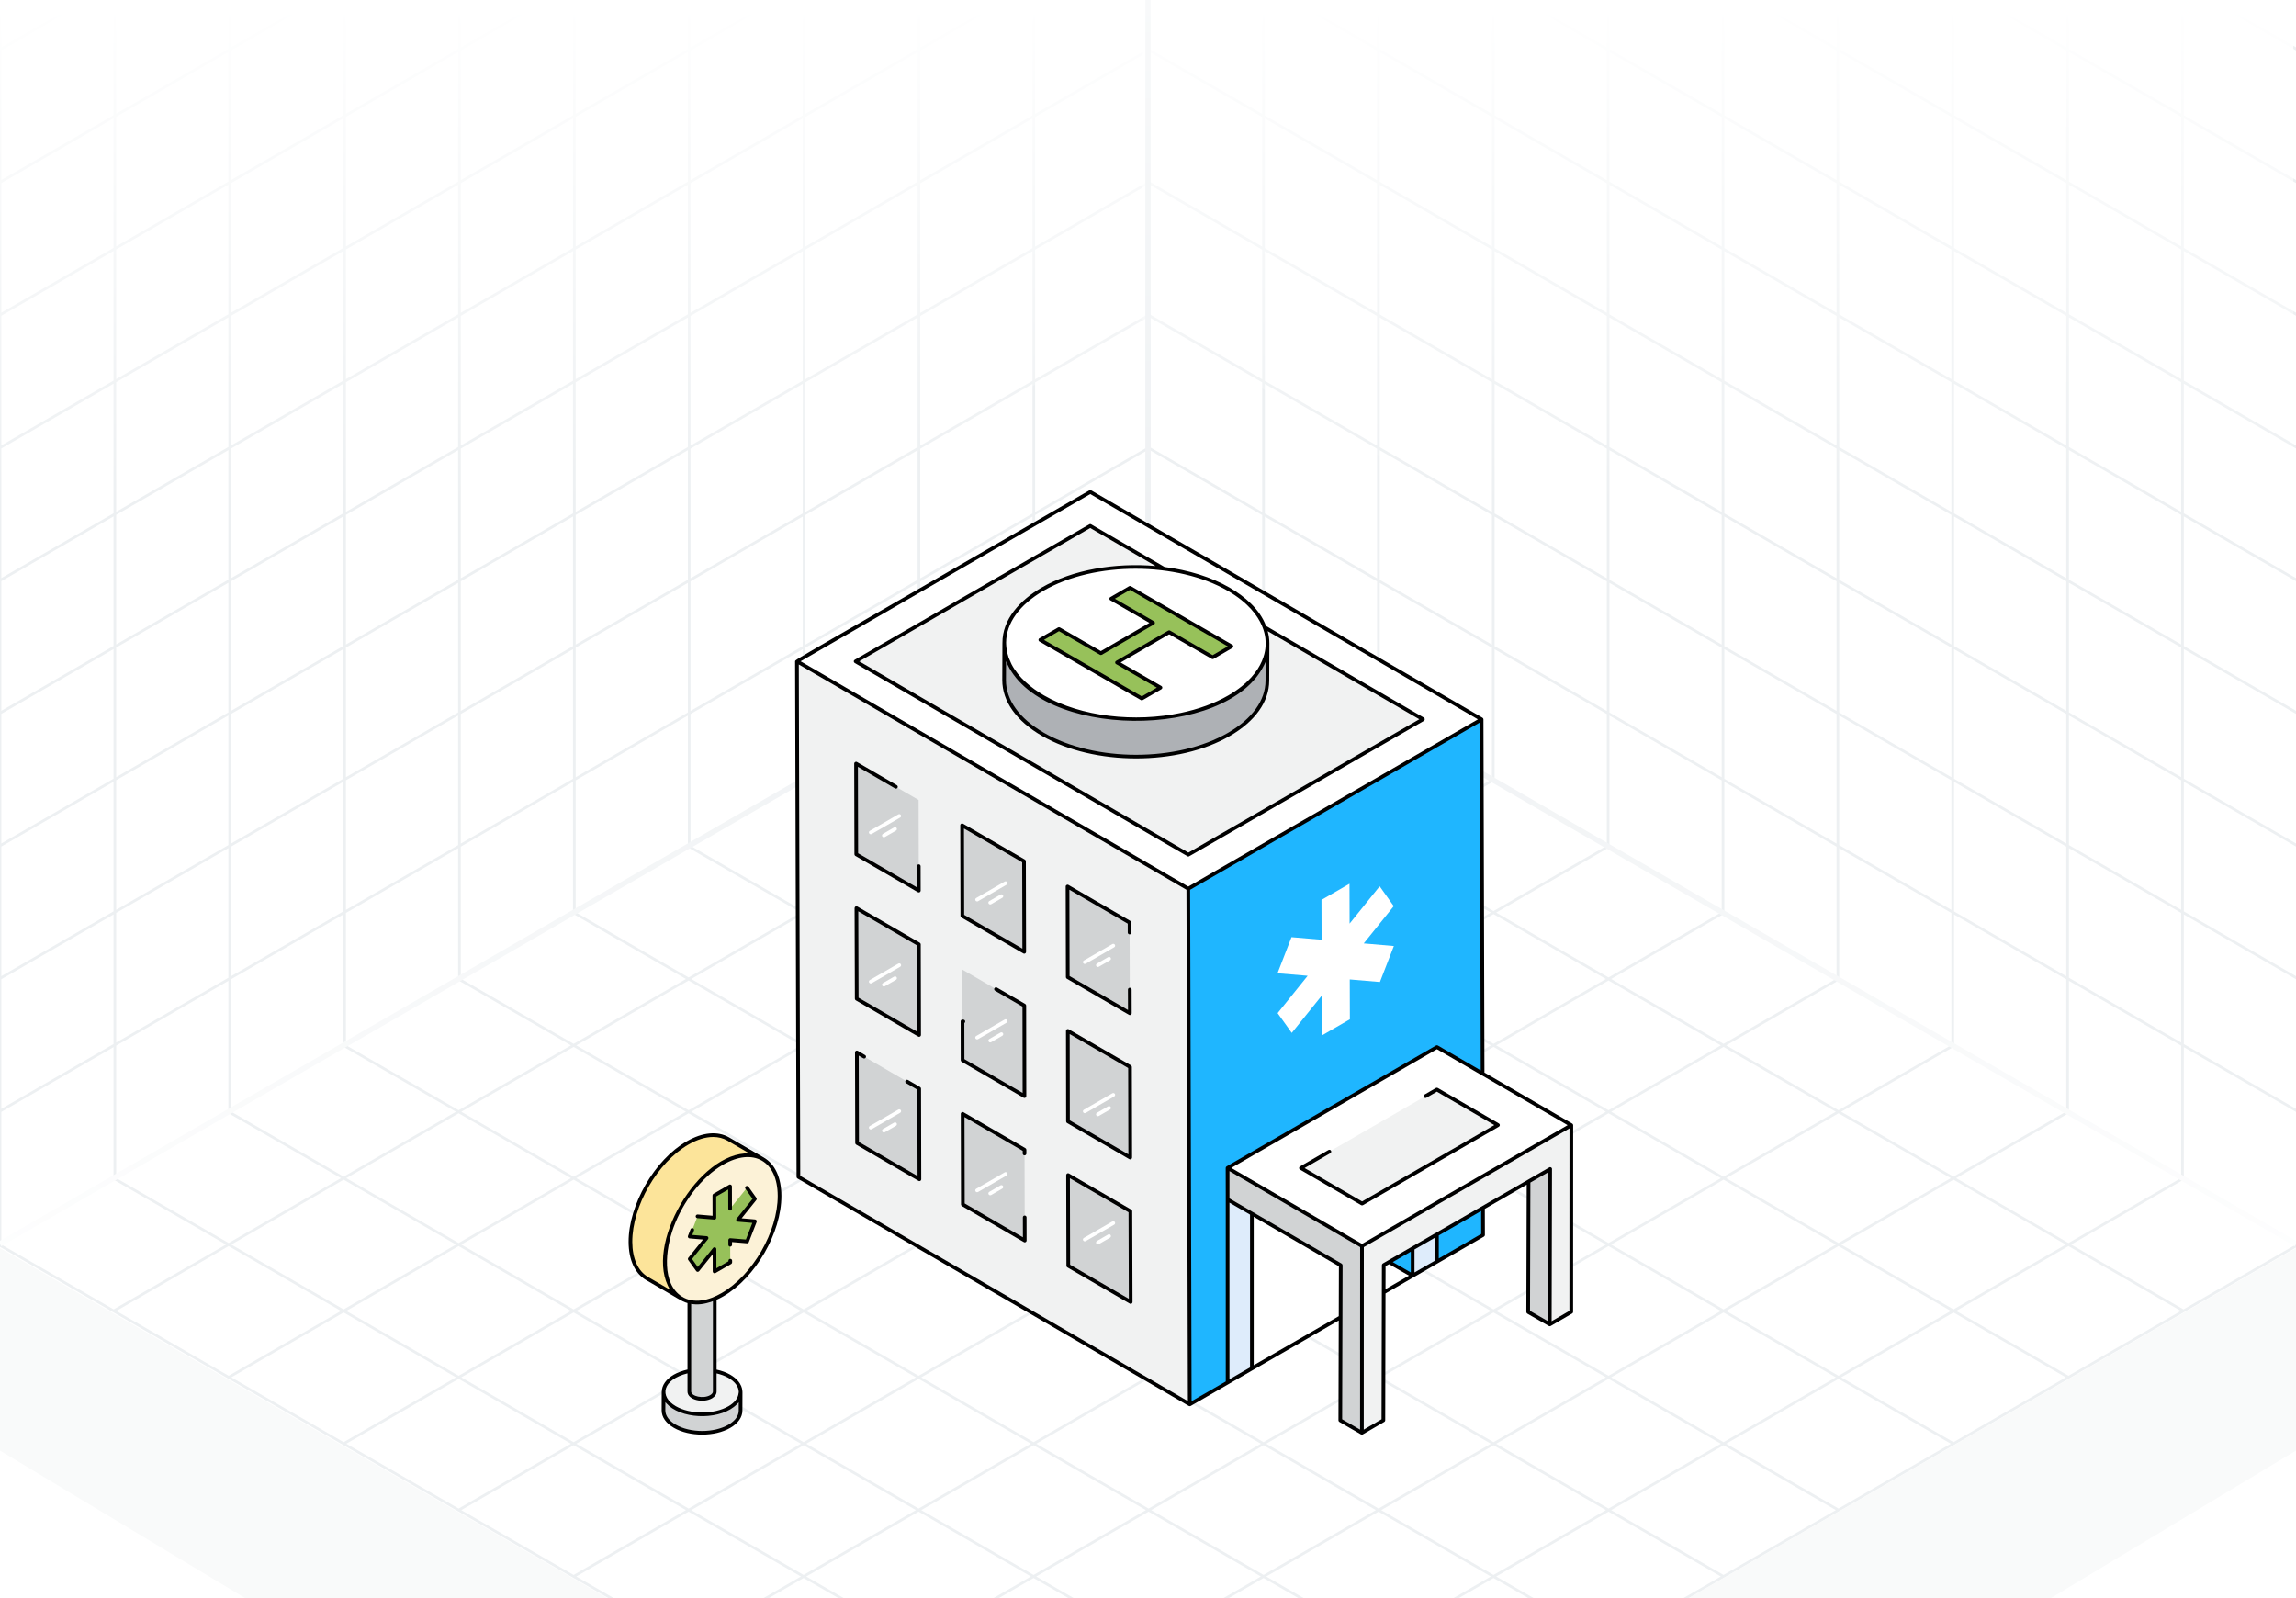 <svg width="431" height="300" viewBox="0 0 431 300" fill="none" xmlns="http://www.w3.org/2000/svg">
<rect x="0" y="0" width="431" height="300" fill="#808080" stroke="none"/>
<g clip-path="url(#clip0_1914_200502)">
<rect width="431" height="300" fill="white"/>
<path d="M237.193 121.463L21.336 246.088M258.779 133.925L42.922 258.55M280.365 146.388L64.507 271.013M301.95 158.85L86.093 283.475M323.536 171.313L107.679 295.938M345.122 183.775L129.265 308.4M366.707 196.238L150.85 320.863M388.293 208.7L172.436 333.325M409.879 221.163L194.022 345.788M194.022 121.463L409.879 246.088M172.436 133.925L388.293 258.55M150.85 146.388L366.707 271.013M129.265 158.85L345.122 283.475M107.679 171.313L323.536 295.938M86.093 183.775L301.95 308.4M64.507 196.238L280.365 320.863M42.922 208.7L258.779 333.325M21.336 221.163L237.193 345.788M215.607 109L-0.25 233.625L215.607 358.25L431.464 233.625L215.607 109Z" stroke="#EDF0F2" stroke-width="0.5"/>
<path d="M237.188 -127.631V121.452M258.75 -115.182V133.902M280.313 -102.732V146.351M301.876 -90.283V158.8M323.438 -77.834V171.249M345.001 -65.385V183.698M366.564 -52.936V196.148M388.126 -40.486V208.597M409.689 -28.037V221.046M215.625 -115.172L431.251 9.32M215.625 -90.263L431.251 34.229M215.625 -65.355L431.251 59.137M215.625 -40.447L431.251 84.045M215.625 -15.538L431.251 108.954M215.625 9.37L431.251 133.862M215.625 34.278L431.251 158.77M215.625 59.187L431.251 183.679M215.625 84.095L431.251 208.587M215.625 -140.08V109.003L431.251 233.495V-15.588L215.625 -140.08Z" stroke="#EDF0F2" stroke-width="0.5"/>
<path d="M194.062 -127.631V121.452M172.5 -115.182V133.902M150.937 -102.732V146.351M129.374 -90.283V158.8M107.812 -77.834V171.249M86.249 -65.385V183.698M64.686 -52.936V196.148M43.124 -40.486V208.597M21.561 -28.037V221.046M215.625 -115.172L-0.001 9.32M215.625 -90.263L-0.001 34.229M215.625 -65.355L-0.001 59.137M215.625 -40.447L-0.001 84.045M215.625 -15.538L-0.001 108.954M215.625 9.37L-0.001 133.862M215.625 34.278L-0.001 158.77M215.625 59.187L-0.001 183.679M215.625 84.095L-0.001 208.587M215.625 -140.08V109.003L-0.001 233.495V-15.588L215.625 -140.08Z" stroke="#EDF0F2" stroke-width="0.5"/>
<path d="M215.5 0L-0.5 0V184.5L215.5 60L215.5 0Z" fill="url(#paint0_linear_1914_200502)"/>
<path d="M214.5 0L430.5 0V184.5L214.5 60L214.5 0Z" fill="url(#paint1_linear_1914_200502)"/>
<path d="M215.5 402L431.5 272V234L215.5 358.5L215.5 402Z" fill="#F9FAFA"/>
<path d="M215.5 402L-0.5 272V234L215.5 358.5L215.5 402Z" fill="#F9FAFA"/>
<path d="M0 233.5L215.5 109M215.5 109L431 233.5M215.5 109V0" stroke="url(#paint2_radial_1914_200502)"/>
<path d="M149.602 124.137L149.876 220.931L223.338 263.622L223.064 166.828L149.602 124.137Z" fill="#F1F2F2"/>
<path d="M212.164 217.302L200.477 210.513L200.449 193.514L212.122 200.289L212.164 217.302Z" fill="#D1D3D4"/>
<path d="M212.246 244.417L200.532 237.615L200.49 220.588L212.191 227.377L212.246 244.417Z" fill="#D1D3D4"/>
<path d="M172.533 194.288L160.819 187.486L160.764 170.473L172.492 177.275L172.533 194.288Z" fill="#D1D3D4"/>
<path d="M172.548 204.359L160.848 197.557L160.889 214.57L172.59 221.372L172.548 204.359Z" fill="#D1D3D4"/>
<path d="M192.308 205.768L180.69 199.021L180.662 182.021L192.28 188.769L192.308 205.768Z" fill="#D1D3D4"/>
<path d="M192.363 232.868L180.744 226.107L180.703 209.094L192.321 215.841L192.363 232.868Z" fill="#D1D3D4"/>
<path d="M278.38 226.727L278.394 231.833L259.739 242.609L255.668 244.955L223.338 263.624L223.062 166.828L278.118 135.037L278.311 201.545" fill="#1FB6FF"/>
<path d="M149.602 124.136L223.064 166.827L278.126 135.037L204.664 92.346L149.602 124.136Z" fill="white"/>
<path d="M160.611 124.152L204.653 98.725L267.113 135.023L223.071 160.45L160.611 124.152Z" fill="#F1F2F2"/>
<path d="M269.739 196.559L230.445 219.245V259.518L269.739 236.832V196.559Z" fill="#DEECFB"/>
<path d="M265.185 239.468L235.006 256.883V227.811L255.683 239.837L260.76 236.915L265.185 239.468Z" fill="white"/>
<path d="M259.767 234.359L255.741 236.698L251.689 234.359L255.715 232.02L259.767 234.359Z" fill="white"/>
<path d="M291.01 216.351L290.919 248.616L286.867 246.276L286.959 214.012L291.01 216.351Z" fill="#D1D3D4"/>
<path d="M255.654 268.965L251.598 266.625L251.684 237.51L230.454 225.172L230.439 219.244L255.669 233.908L255.654 268.965Z" fill="#D1D3D4"/>
<path d="M294.952 246.276L290.924 248.616L290.995 219.444L259.753 237.483L259.682 266.627L255.654 268.967L255.668 233.909L294.966 211.219L294.952 246.276Z" fill="#F1F2F2"/>
<path d="M230.445 219.245L255.673 233.905L294.966 211.219L269.739 196.559L230.445 219.245Z" fill="white"/>
<path d="M267.583 205.77L269.728 204.531L281.203 211.2L255.686 225.932L244.211 219.263L249.553 216.179" fill="#F1F2F2"/>
<path d="M265.18 239.464V234.357L260.76 236.914L265.18 239.464Z" fill="#1FB6FF"/>
<path d="M237.933 120.791L237.906 127.791C237.895 131.431 235.503 135.066 230.723 137.844C221.103 143.435 205.457 143.435 195.786 137.851C190.913 135.038 188.48 131.345 188.49 127.659L188.518 120.658C188.508 124.345 190.941 128.037 195.813 130.85C205.485 136.434 221.131 136.434 230.751 130.844C235.531 128.066 237.923 124.431 237.933 120.791Z" fill="#AEB1B5"/>
<path d="M230.647 110.607C240.319 116.191 240.37 125.253 230.75 130.844C221.131 136.434 205.485 136.434 195.813 130.85C186.131 125.26 186.079 116.197 195.699 110.607C205.319 105.017 220.965 105.017 230.647 110.607Z" fill="white"/>
<path d="M231.171 121.333L227.641 123.385L219.473 118.669L209.674 124.363L217.842 129.079L214.333 131.118L195.281 120.119L198.791 118.08L206.652 122.618L216.451 116.924L208.589 112.385L212.119 110.334L231.171 121.333Z" fill="#97C15A"/>
<path d="M253.324 165.895L253.345 173.382L258.985 166.372L261.632 170.101L255.999 177.099L261.653 177.588L259.036 184.34L253.375 183.862L253.396 191.342L248.139 194.377L248.118 186.898L242.485 193.896L239.832 190.186L245.471 183.177L239.811 182.699L242.434 175.928L248.088 176.409L248.067 168.93L253.324 165.895Z" fill="white"/>
<path d="M212.095 190.202L200.436 183.427L200.395 166.414L212.04 173.189L212.095 190.202Z" fill="#D1D3D4"/>
<path d="M172.479 167.189L160.737 160.373L160.695 143.346L172.438 150.176L172.479 167.189Z" fill="#D1D3D4"/>
<path d="M192.267 178.68L180.649 171.933L180.607 154.92L192.225 161.667L192.267 178.68Z" fill="#D1D3D4"/>
<path d="M163.452 156.61C163.333 156.61 163.217 156.548 163.154 156.437C163.058 156.272 163.115 156.061 163.28 155.966L168.635 152.875C168.8 152.779 169.011 152.835 169.106 153.001C169.202 153.166 169.145 153.377 168.98 153.472L163.625 156.563C163.57 156.595 163.511 156.61 163.452 156.61Z" fill="white"/>
<path d="M165.915 157.18C165.797 157.18 165.68 157.118 165.617 157.007C165.521 156.842 165.578 156.631 165.743 156.536L167.844 155.323C168.008 155.226 168.22 155.282 168.315 155.449C168.411 155.614 168.354 155.825 168.189 155.92L166.088 157.133C166.033 157.165 165.974 157.18 165.915 157.18Z" fill="white"/>
<path d="M183.419 169.221C183.301 169.221 183.184 169.159 183.121 169.049C183.025 168.884 183.082 168.673 183.247 168.578L188.602 165.486C188.767 165.39 188.978 165.446 189.073 165.612C189.168 165.777 189.112 165.988 188.947 166.083L183.592 169.175C183.537 169.207 183.478 169.221 183.419 169.221Z" fill="white"/>
<path d="M185.88 169.791C185.762 169.791 185.645 169.729 185.582 169.619C185.486 169.453 185.543 169.243 185.708 169.148L187.809 167.934C187.973 167.836 188.185 167.895 188.28 168.06C188.376 168.225 188.319 168.436 188.154 168.531L186.053 169.745C185.998 169.776 185.939 169.791 185.88 169.791Z" fill="white"/>
<path d="M203.628 180.958C203.51 180.958 203.393 180.896 203.33 180.786C203.234 180.621 203.291 180.41 203.456 180.315L208.811 177.223C208.975 177.126 209.186 177.183 209.282 177.349C209.377 177.514 209.321 177.725 209.156 177.82L203.801 180.912C203.746 180.943 203.687 180.958 203.628 180.958Z" fill="white"/>
<path d="M206.091 181.529C205.973 181.529 205.856 181.467 205.793 181.356C205.697 181.191 205.754 180.98 205.919 180.885L208.02 179.672C208.184 179.575 208.397 179.633 208.491 179.798C208.587 179.963 208.53 180.174 208.365 180.269L206.264 181.482C206.209 181.514 206.15 181.529 206.091 181.529Z" fill="white"/>
<path d="M163.452 184.62C163.333 184.62 163.217 184.558 163.154 184.447C163.058 184.282 163.115 184.071 163.28 183.976L168.635 180.885C168.8 180.788 169.011 180.846 169.106 181.011C169.202 181.176 169.145 181.387 168.98 181.482L163.625 184.573C163.57 184.605 163.511 184.62 163.452 184.62Z" fill="white"/>
<path d="M165.915 185.19C165.797 185.19 165.68 185.128 165.617 185.017C165.521 184.852 165.578 184.641 165.743 184.546L167.844 183.333C168.008 183.235 168.22 183.293 168.315 183.459C168.411 183.624 168.354 183.835 168.189 183.93L166.088 185.143C166.033 185.175 165.974 185.19 165.915 185.19Z" fill="white"/>
<path d="M183.419 195.12C183.301 195.12 183.184 195.058 183.121 194.948C183.025 194.783 183.082 194.572 183.247 194.477L188.602 191.385C188.767 191.289 188.978 191.345 189.073 191.511C189.168 191.676 189.112 191.887 188.947 191.982L183.592 195.074C183.537 195.105 183.478 195.12 183.419 195.12Z" fill="white"/>
<path d="M185.88 195.688C185.761 195.688 185.645 195.626 185.582 195.516C185.486 195.351 185.543 195.14 185.708 195.045L187.809 193.832C187.973 193.735 188.185 193.793 188.28 193.958C188.376 194.123 188.319 194.334 188.154 194.429L186.053 195.643C185.998 195.674 185.939 195.688 185.88 195.688Z" fill="white"/>
<path d="M203.628 208.968C203.51 208.968 203.393 208.906 203.33 208.796C203.234 208.631 203.291 208.42 203.456 208.324L208.811 205.231C208.975 205.137 209.186 205.192 209.282 205.358C209.377 205.523 209.321 205.734 209.156 205.83L203.801 208.922C203.746 208.953 203.687 208.968 203.628 208.968Z" fill="white"/>
<path d="M206.091 209.538C205.972 209.538 205.856 209.476 205.793 209.366C205.697 209.201 205.754 208.99 205.919 208.894L208.02 207.681C208.184 207.586 208.395 207.642 208.491 207.808C208.587 207.972 208.53 208.184 208.365 208.28L206.264 209.492C206.209 209.523 206.15 209.538 206.091 209.538Z" fill="white"/>
<path d="M163.452 212.023C163.333 212.023 163.217 211.961 163.154 211.851C163.058 211.687 163.115 211.475 163.28 211.379L168.635 208.288C168.8 208.194 169.011 208.249 169.106 208.415C169.202 208.579 169.145 208.791 168.98 208.886L163.625 211.978C163.57 212.009 163.511 212.023 163.452 212.023Z" fill="white"/>
<path d="M165.915 212.593C165.796 212.593 165.68 212.531 165.617 212.42C165.521 212.256 165.578 212.044 165.743 211.949L167.844 210.736C168.008 210.64 168.22 210.697 168.315 210.863C168.411 211.027 168.354 211.239 168.189 211.334L166.088 212.547C166.033 212.578 165.974 212.593 165.915 212.593Z" fill="white"/>
<path d="M183.419 223.809C183.3 223.809 183.184 223.747 183.121 223.636C183.025 223.472 183.082 223.26 183.247 223.164L188.602 220.073C188.765 219.979 188.978 220.034 189.073 220.2C189.168 220.364 189.112 220.576 188.947 220.672L183.592 223.763C183.537 223.794 183.478 223.809 183.419 223.809Z" fill="white"/>
<path d="M185.88 224.38C185.762 224.38 185.646 224.318 185.582 224.208C185.486 224.044 185.543 223.832 185.708 223.736L187.809 222.522C187.973 222.428 188.184 222.484 188.28 222.649C188.376 222.813 188.319 223.025 188.154 223.121L186.053 224.335C185.998 224.366 185.939 224.38 185.88 224.38Z" fill="white"/>
<path d="M203.628 233.026C203.509 233.026 203.393 232.964 203.33 232.853C203.234 232.689 203.291 232.477 203.456 232.382L208.811 229.291C208.975 229.195 209.187 229.252 209.282 229.417C209.377 229.582 209.321 229.793 209.156 229.889L203.801 232.98C203.746 233.011 203.687 233.026 203.628 233.026Z" fill="white"/>
<path d="M206.091 233.596C205.973 233.596 205.857 233.534 205.793 233.423C205.697 233.259 205.754 233.047 205.919 232.951L208.02 231.737C208.184 231.643 208.395 231.698 208.491 231.864C208.587 232.028 208.53 232.24 208.365 232.336L206.264 233.55C206.209 233.581 206.15 233.596 206.091 233.596Z" fill="white"/>
<path d="M139.029 261.332L139.019 264.8C139.016 265.864 138.317 266.927 136.922 267.738C134.102 269.376 129.519 269.376 126.681 267.738C125.259 266.916 124.548 265.837 124.551 264.758L124.561 261.291C124.557 262.37 125.269 263.449 126.691 264.27C129.529 265.909 134.112 265.909 136.932 264.27C138.327 263.46 139.026 262.397 139.029 261.332Z" fill="#D1D3D4"/>
<path d="M134.175 257.361C135.169 257.555 136.093 257.886 136.894 258.341C139.722 259.983 139.75 262.632 136.935 264.274C134.12 265.903 129.525 265.903 126.697 264.274C123.868 262.632 123.854 259.983 126.669 258.341C127.469 257.886 128.408 257.555 129.401 257.348" fill="#F1F2F2"/>
<path d="M134.175 243.756V261.225C134.175 261.57 133.94 261.928 133.485 262.19C132.56 262.729 131.042 262.729 130.104 262.19C129.635 261.928 129.4 261.57 129.4 261.211V244.349" fill="#D1D3D4"/>
<path d="M143.196 217.584C141.246 216.447 138.543 216.616 135.548 218.336C129.619 221.761 124.827 230.07 124.843 236.89C124.858 240.284 126.041 242.665 127.976 243.786L121.479 240.008C119.559 238.886 118.361 236.506 118.346 233.127C118.33 226.307 123.122 217.983 129.066 214.558C132.046 212.838 134.749 212.684 136.715 213.821L143.196 217.584Z" fill="#FCE49A"/>
<path d="M143.178 235.105C147.382 227.871 147.394 220.032 143.204 217.597C139.013 215.162 132.208 219.052 128.004 226.286C123.799 233.52 123.787 241.359 127.978 243.794C132.168 246.23 138.973 242.339 143.178 235.105Z" fill="#FCF2D7"/>
<path d="M137.044 222.701L137.056 226.9L140.219 222.969L141.703 225.06L138.544 228.985L141.715 229.259L140.247 233.046L137.073 232.778L137.084 236.973L134.136 238.675L134.124 234.481L130.965 238.405L129.477 236.325L132.639 232.394L129.465 232.126L130.937 228.328L134.107 228.598L134.095 224.404L137.044 222.701Z" fill="#97C15A"/>
<path d="M223.078 160.795C223.216 160.795 221.202 161.909 267.288 135.324C267.509 135.185 267.51 134.855 267.288 134.716L237.649 117.496C236.517 114.409 233.67 111.946 230.818 110.307C227.328 108.293 223.078 107.009 218.607 106.43L204.822 98.427C204.726 98.358 204.588 98.358 204.477 98.427L160.447 123.857C160.219 123.971 160.202 124.285 160.433 124.45C225.871 162.458 222.933 160.795 223.078 160.795ZM230.474 110.901C238.158 115.353 237.527 120.646 237.589 120.788C237.526 120.932 238.145 126.146 230.578 130.544C227.983 132.053 224.933 133.135 221.686 133.82C213.033 135.643 202.944 134.562 195.991 130.549C193.572 129.155 191.202 127.187 189.908 124.738C189.796 124.527 189.72 124.309 189.626 124.094C189.525 123.865 189.408 123.64 189.328 123.408C189.3 123.329 189.29 123.248 189.266 123.169C188.837 121.802 188.888 120.952 188.863 120.658C188.863 120.658 188.864 120.658 188.861 120.654C188.881 116.986 191.359 113.526 195.867 110.901C205.501 105.316 221.048 105.452 230.474 110.901ZM237.575 124.249L237.561 127.789C237.551 131.459 235.061 134.923 230.55 137.544C221.042 143.071 205.524 143.074 195.958 137.551C191.355 134.893 188.825 131.38 188.835 127.659L188.85 124.102C194.765 138.769 230.396 139.095 237.315 124.794C237.403 124.613 237.499 124.433 237.575 124.249ZM204.657 99.117L216.924 106.25C209.334 105.588 201.331 106.94 195.522 110.307C191.539 112.623 188.132 116.189 188.173 120.754L188.145 127.657C188.135 131.636 190.787 135.362 195.613 138.148C205.338 143.763 221.166 143.797 230.896 138.141C235.628 135.392 238.24 131.716 238.251 127.791C238.251 127.647 238.283 120.932 238.283 120.753C238.283 119.98 238.173 119.221 237.966 118.476L266.432 135.02L223.078 160.05L161.302 124.147L204.657 99.117Z" fill="black"/>
<path d="M235.591 256.139C235.586 256.142 235.579 256.145 235.572 256.149C235.577 256.146 235.585 256.142 235.591 256.139Z" fill="black"/>
<path d="M295.109 210.905L278.656 201.343C278.656 201.202 278.47 134.895 278.47 135.037C278.47 134.913 278.405 134.8 278.298 134.738L204.836 92.046C204.731 91.985 204.598 91.984 204.49 92.046C149.309 123.959 149.256 123.778 149.256 124.134C149.256 124.134 149.256 124.135 149.256 124.135C149.256 124.135 149.256 124.135 149.256 124.136L149.53 220.931C149.531 221.054 149.595 221.167 149.702 221.227C149.843 221.309 223.321 264.014 223.167 263.924C223.274 263.986 223.408 263.984 223.512 263.924C223.515 263.922 223.524 263.917 223.53 263.914C223.528 263.915 223.527 263.915 223.526 263.916C223.529 263.915 223.53 263.914 223.533 263.912C223.552 263.901 223.586 263.881 223.635 263.853C223.662 263.838 223.695 263.819 223.718 263.805C223.7 263.815 223.684 263.825 223.667 263.835C223.706 263.812 223.758 263.782 223.815 263.749C223.81 263.752 223.806 263.755 223.801 263.757C223.827 263.743 223.857 263.725 223.876 263.714C225.226 262.935 230.945 259.633 251.309 247.877L251.254 266.629C251.254 266.753 251.323 266.863 251.419 266.919L255.476 269.264C255.531 269.292 255.6 269.306 255.656 269.306C255.711 269.306 255.78 269.292 255.821 269.264L259.85 266.919C259.961 266.863 260.03 266.753 260.03 266.629L260.085 242.805C260.227 242.723 265.702 239.564 265.356 239.764C273.562 235.024 276.826 233.139 277.992 232.465C277.994 232.464 277.997 232.462 278.006 232.457C278.002 232.459 278 232.46 277.998 232.462C278.005 232.457 278.016 232.451 278.024 232.447C278.041 232.437 278.066 232.422 278.098 232.404C278.102 232.401 278.105 232.4 278.109 232.397C278.108 232.398 278.106 232.399 278.105 232.4C278.131 232.385 278.16 232.368 278.197 232.347C278.189 232.351 278.181 232.356 278.174 232.36C278.191 232.35 278.213 232.337 278.23 232.328C278.28 232.298 278.341 232.264 278.411 232.223C278.413 232.222 278.414 232.221 278.416 232.22C278.464 232.192 278.509 232.166 278.567 232.133C278.563 232.135 278.553 232.141 278.537 232.15C278.516 232.162 278.483 232.182 278.446 232.203C278.489 232.178 278.519 232.161 278.537 232.15C278.562 232.136 278.574 232.129 278.567 232.133C278.674 232.071 278.74 231.956 278.74 231.832L278.726 226.93L286.592 222.391L286.523 246.276C286.523 246.401 286.592 246.511 286.688 246.58L290.745 248.912C290.855 248.981 290.993 248.967 291.09 248.912L295.119 246.566C295.229 246.511 295.298 246.401 295.298 246.276L295.312 211.215C295.312 211.091 295.243 210.98 295.133 210.911C295.126 210.907 295.116 210.908 295.109 210.905ZM204.662 92.744L277.434 135.034C237.051 158.351 226.192 164.621 223.708 166.056C223.703 166.058 223.694 166.064 223.68 166.072C223.685 166.068 223.689 166.066 223.693 166.064C223.686 166.068 223.678 166.073 223.67 166.077C223.62 166.106 223.519 166.164 223.358 166.257C223.46 166.199 223.563 166.139 223.633 166.099C223.268 166.31 223.106 166.403 223.064 166.427L150.289 124.136L204.662 92.744ZM150.219 220.73L149.948 124.736L222.719 167.025C222.767 184.075 222.958 251.481 222.99 263.02L150.219 220.73ZM223.194 166.352C223.192 166.353 223.19 166.355 223.188 166.356C223.19 166.355 223.192 166.354 223.194 166.352ZM223.907 263.696C223.978 263.655 223.964 263.663 223.907 263.696ZM230.266 218.942C230.156 219.011 230.087 219.121 230.087 219.245L230.099 224.347V259.323L223.682 263.028L223.409 167.028C224.761 166.247 275.927 136.703 277.775 135.636L277.965 200.942L269.912 196.262C269.911 196.261 269.911 196.26 269.91 196.26C269.804 196.198 269.672 196.198 269.565 196.26L230.284 218.937C230.278 218.94 230.272 218.939 230.266 218.942ZM234.654 256.689L230.789 258.921V225.764L234.654 228.007V256.689ZM251.309 247.073C239.783 253.72 236.427 255.656 235.59 256.139C235.59 256.138 235.59 256.138 235.591 256.138C235.578 256.145 235.549 256.162 235.509 256.185C235.533 256.171 235.555 256.159 235.572 256.149C235.532 256.172 235.501 256.19 235.473 256.206C235.478 256.203 235.484 256.2 235.489 256.196C235.469 256.208 235.444 256.222 235.417 256.238C235.397 256.25 235.378 256.261 235.353 256.275C235.353 256.275 235.354 256.275 235.354 256.274C235.351 256.276 235.346 256.279 235.344 256.28C235.339 256.283 235.338 256.283 235.344 256.28V228.407L251.336 237.708L251.309 247.073ZM255.311 267.726C255.311 267.757 255.311 267.784 255.311 267.812C255.311 267.813 255.311 267.814 255.311 267.815C255.311 267.82 255.311 267.825 255.311 267.83C255.311 267.839 255.311 267.852 255.311 267.868C255.311 267.872 255.311 267.879 255.311 267.883C255.311 267.884 255.311 267.885 255.311 267.886C255.311 267.873 255.311 267.862 255.311 267.852C255.311 267.864 255.311 267.878 255.311 267.89C255.311 267.941 255.311 267.987 255.311 268.029C255.311 268.018 255.311 268.007 255.311 267.996C255.311 267.995 255.311 267.995 255.311 267.994C255.311 268.023 255.311 268.057 255.311 268.094C255.311 268.107 255.311 268.123 255.311 268.136C255.311 268.137 255.311 268.137 255.311 268.138C255.311 268.138 255.311 268.138 255.311 268.139C255.311 268.14 255.311 268.141 255.311 268.141C255.311 268.142 255.311 268.142 255.311 268.143C255.311 268.171 255.311 268.194 255.311 268.217C255.311 268.245 255.31 268.279 255.31 268.311C255.31 268.311 255.31 268.311 255.31 268.311C255.31 268.304 255.311 268.297 255.311 268.288C255.311 268.29 255.311 268.293 255.311 268.295C255.311 268.309 255.31 268.319 255.31 268.329C255.31 268.329 255.31 268.329 255.31 268.329C255.31 268.333 255.31 268.337 255.31 268.341C255.31 268.349 255.31 268.358 255.31 268.367L251.944 266.422C251.944 266.432 251.944 266.431 251.944 266.422C251.944 266.417 251.944 266.404 251.944 266.395C251.944 266.399 251.944 266.401 251.944 266.405C251.944 266.393 251.944 266.386 251.944 266.374C251.944 266.378 251.944 266.383 251.944 266.387C251.944 266.367 251.944 266.336 251.944 266.297C251.944 266.226 251.944 266.166 251.945 266.121C251.945 266.089 251.945 266.063 251.945 266.025C251.945 265.985 251.945 265.965 251.945 265.965C251.949 264.429 251.967 258.333 252.026 237.514C252.026 237.39 251.957 237.28 251.861 237.21L235.151 227.51L230.791 224.971V219.844L243.925 227.477L255.324 234.106C255.314 258.311 255.312 265.737 255.311 267.726ZM255.672 233.506L233.538 220.644L231.133 219.245L235.444 216.756L269.737 196.958L294.271 211.215C292.574 212.197 286.045 215.959 264.733 228.275L255.672 233.506ZM256.001 267.996C256.001 268.007 256.001 268.017 256.001 268.029C256.001 268.068 256 268.102 256 268.134C256 268.133 256 268.133 256 268.132C256 268.12 256 268.106 256 268.094C256.001 268.057 256.001 268.025 256.001 267.996ZM260.085 242.006C260.086 241.746 260.099 237.406 260.098 237.68L260.755 237.31L264.485 239.461C264.345 239.542 259.799 242.171 260.085 242.006ZM264.835 238.866L261.448 236.914L264.835 234.954V238.866ZM269.393 236.632L265.525 238.865V234.548L269.393 232.316V236.632ZM270.083 236.234V231.918L278.037 227.328L278.049 231.634L270.083 236.234ZM290.579 248.015L287.212 246.069L287.281 221.991L290.648 220.046L290.579 248.015ZM294.608 246.069L291.269 248.015L291.338 219.438C291.338 219.163 291.021 219.011 290.827 219.149C283.014 223.657 260.952 236.388 259.574 237.183C259.56 237.183 259.547 237.197 259.547 237.211C259.464 237.266 259.409 237.376 259.409 237.473C259.359 258.367 259.344 264.455 259.341 265.977C259.341 265.99 259.341 266.02 259.341 266.073C259.34 266.213 259.34 266.31 259.34 266.364C259.34 266.3 259.34 266.204 259.34 266.12C259.34 266.192 259.34 266.283 259.34 266.422L256 268.368C256 268.354 256 268.343 256 268.329C256 268.319 256.001 268.309 256.001 268.295C256.001 268.293 256.001 268.29 256.001 268.288C256.001 268.288 256.001 268.287 256.001 268.287C256.001 268.296 256 268.303 256 268.311C256 268.279 256.001 268.246 256.001 268.217C256.001 268.217 256.001 268.217 256.001 268.217C256.001 268.189 256.001 268.167 256.001 268.143C256.001 268.141 256.001 268.139 256.001 268.137C256.001 268.137 256.001 268.137 256.001 268.136C256.001 268.136 256.001 268.135 256.001 268.135C256.001 268.117 256.001 268.1 256.001 268.082C256.001 268.065 256.001 268.047 256.001 268.031C256.001 267.988 256.001 267.941 256.001 267.89C256.001 267.878 256.001 267.864 256.001 267.852C256.001 267.851 256.001 267.85 256.001 267.849C256.001 267.859 256.001 267.871 256.001 267.883C256.001 267.879 256.001 267.872 256.001 267.868C256.001 267.853 256.001 267.842 256.001 267.833C256.001 267.832 256.001 267.831 256.001 267.83C256.001 267.823 256.001 267.818 256.001 267.815C256.001 267.811 256.001 267.81 256.001 267.812C256.001 267.784 256.001 267.757 256.001 267.726C256.002 265.737 256.005 258.316 256.014 234.106C256.152 234.023 294.622 211.822 294.622 211.822L294.608 246.069Z" fill="black"/>
<path d="M278.174 232.361C278.153 232.373 278.132 232.386 278.109 232.399C278.13 232.387 278.151 232.375 278.174 232.361Z" fill="black"/>
<path d="M235.344 256.281C235.347 256.279 235.349 256.278 235.353 256.275C235.35 256.277 235.346 256.28 235.344 256.281Z" fill="black"/>
<path d="M278 232.463C277.998 232.464 277.995 232.465 277.994 232.466C277.991 232.468 277.992 232.467 278 232.463Z" fill="black"/>
<path d="M223.67 166.078C223.675 166.075 223.676 166.074 223.679 166.072C223.667 166.08 223.651 166.089 223.633 166.099C223.645 166.092 223.658 166.085 223.67 166.078Z" fill="black"/>
<path d="M235.418 256.239C235.434 256.23 235.451 256.22 235.473 256.207C235.454 256.218 235.436 256.229 235.418 256.239Z" fill="black"/>
<path d="M251.946 265.967C251.946 265.986 251.946 266.009 251.946 266.027C251.946 266.05 251.946 266.083 251.946 266.122C251.946 266.195 251.946 266.254 251.945 266.298C251.945 266.324 251.945 266.347 251.945 266.375C251.946 266.252 251.946 265.967 251.946 265.967Z" fill="black"/>
<path d="M223.513 263.926C223.501 263.933 223.51 263.928 223.528 263.918C223.522 263.921 223.519 263.923 223.513 263.926H223.513Z" fill="black"/>
<path d="M223.802 263.758C223.776 263.773 223.753 263.786 223.719 263.806C223.747 263.79 223.775 263.773 223.802 263.758Z" fill="black"/>
<path d="M281.545 211.201C281.545 211.078 281.48 210.965 281.374 210.903L269.899 204.234C269.793 204.174 269.66 204.171 269.553 204.233L267.409 205.473C267.244 205.568 267.187 205.78 267.283 205.944C267.378 206.109 267.59 206.163 267.754 206.071L269.725 204.931L280.513 211.199L255.684 225.534L244.897 219.266L249.723 216.48C249.888 216.385 249.945 216.173 249.849 216.009C249.754 215.843 249.542 215.786 249.378 215.882L244.036 218.965C243.929 219.027 243.863 219.14 243.863 219.264C243.863 219.387 243.929 219.5 244.035 219.562L255.51 226.231C255.563 226.262 255.623 226.278 255.683 226.278C255.742 226.278 255.802 226.263 255.855 226.232L281.373 211.5C281.479 211.438 281.545 211.325 281.545 211.201Z" fill="black"/>
<path d="M211.947 110.037L208.418 112.088C208.189 112.221 208.188 112.553 208.418 112.685L215.764 116.926L206.653 122.221L198.964 117.783C198.857 117.721 198.724 117.721 198.619 117.783L195.109 119.822C194.881 119.955 194.88 120.287 195.11 120.419C215.383 132.104 214.159 131.465 214.334 131.465C214.511 131.465 214.326 131.504 218.017 129.379C218.245 129.246 218.246 128.914 218.016 128.782L210.363 124.364L219.475 119.069L227.469 123.684C227.576 123.746 227.709 123.746 227.815 123.684L231.345 121.633C231.573 121.5 231.574 121.169 231.344 121.036L212.293 110.037C212.187 109.975 212.054 109.975 211.947 110.037ZM227.641 122.987L219.646 118.372C219.539 118.31 219.406 118.31 219.301 118.372L209.502 124.066C209.274 124.199 209.273 124.531 209.503 124.663L217.155 129.081L214.333 130.721L195.971 120.12L198.792 118.48L206.481 122.918C206.588 122.981 206.721 122.979 206.827 122.918L216.625 117.224C216.854 117.091 216.855 116.76 216.624 116.627L209.279 112.386L212.121 110.734L230.483 121.336L227.641 122.987Z" fill="black"/>
<path d="M212.094 190.548C212.281 190.548 212.44 190.396 212.439 190.202L212.425 185.768C212.424 185.578 212.27 185.424 212.08 185.424C212.079 185.424 212.079 185.424 212.079 185.424C211.889 185.425 211.734 185.58 211.735 185.771L211.747 189.603L200.779 183.23L200.74 167.016L211.695 173.389L211.7 175.06C211.701 175.25 211.86 175.394 212.046 175.403C212.236 175.402 212.391 175.247 212.39 175.057L212.384 173.189C212.383 173.067 212.318 172.954 212.212 172.892L200.567 166.117C200.343 165.987 200.049 166.144 200.049 166.416L200.09 183.429C200.09 183.552 200.155 183.665 200.262 183.727C212.681 190.923 211.917 190.548 212.094 190.548Z" fill="black"/>
<path d="M200.305 210.811L211.992 217.6C212.045 217.631 212.105 217.647 212.165 217.647C212.224 217.647 212.284 217.632 212.337 217.601C212.445 217.539 212.51 217.425 212.51 217.301L212.468 200.287C212.468 200.165 212.402 200.051 212.296 199.991L200.624 193.216C200.518 193.155 200.386 193.154 200.278 193.216C200.171 193.277 200.105 193.391 200.105 193.515L200.133 210.513C200.133 210.636 200.199 210.75 200.305 210.811ZM211.779 200.488L211.819 216.702L200.823 210.315L200.796 194.114L211.779 200.488Z" fill="black"/>
<path d="M212.366 227.076L200.665 220.287C200.558 220.226 200.427 220.224 200.319 220.286C200.212 220.348 200.146 220.462 200.146 220.586L200.188 237.613C200.188 237.736 200.254 237.849 200.359 237.909C212.809 245.119 212.073 244.759 212.248 244.759C212.444 244.759 212.594 244.599 212.593 244.412L212.537 227.372C212.537 227.249 212.471 227.136 212.366 227.076ZM200.877 237.412L200.838 221.184L211.848 227.573L211.901 243.813L200.877 237.412Z" fill="black"/>
<path d="M172.535 194.632C172.72 194.632 172.88 194.481 172.88 194.286L172.838 177.273C172.838 177.151 172.772 177.037 172.667 176.976L160.938 170.173C160.832 170.112 160.7 170.111 160.592 170.173C160.485 170.235 160.419 170.349 160.42 170.472L160.475 187.486C160.476 187.609 160.541 187.721 160.647 187.783C173.12 195.005 172.357 194.632 172.535 194.632ZM172.149 177.473L172.188 193.686L161.164 187.286L161.112 171.071L172.149 177.473Z" fill="black"/>
<path d="M172.307 167.486C172.413 167.548 172.545 167.549 172.652 167.486C172.76 167.425 172.825 167.31 172.825 167.187L172.814 162.598C172.813 162.408 172.659 162.254 172.469 162.254H172.468C172.278 162.255 172.123 162.409 172.124 162.6L172.133 166.588L161.082 160.173L161.043 143.945L168.009 147.997C168.171 148.091 168.384 148.037 168.48 147.872C168.576 147.708 168.52 147.497 168.355 147.4L160.87 143.047C160.646 142.916 160.352 143.075 160.352 143.346L160.393 160.372C160.393 160.495 160.459 160.608 160.564 160.67L172.307 167.486Z" fill="black"/>
<path d="M172.721 204.062L170.451 202.743C170.286 202.644 170.076 202.702 169.98 202.867C169.884 203.032 169.94 203.243 170.105 203.338L172.204 204.559L172.243 220.772L161.233 214.373L161.193 198.158L162.046 198.653C162.209 198.749 162.422 198.692 162.517 198.529C162.613 198.363 162.557 198.153 162.392 198.057L161.02 197.26C160.791 197.128 160.502 197.289 160.502 197.559L160.544 214.572C160.544 214.695 160.609 214.808 160.716 214.869C173.173 222.091 172.414 221.718 172.589 221.718C172.784 221.718 172.934 221.56 172.934 221.372L172.893 204.358C172.893 204.236 172.828 204.123 172.721 204.062Z" fill="black"/>
<path d="M180.518 199.317L192.136 206.065C192.189 206.096 192.249 206.112 192.309 206.112C192.368 206.112 192.428 206.097 192.481 206.066C192.588 206.004 192.654 205.89 192.654 205.767L192.627 188.766C192.627 188.644 192.561 188.531 192.455 188.469L187.144 185.385C186.98 185.289 186.768 185.344 186.672 185.51C186.576 185.675 186.632 185.886 186.797 185.982L191.937 188.966L191.963 205.168L181.036 198.821L181.025 192.053C181.124 191.994 181.185 191.879 181.185 191.749C181.185 191.558 181.007 191.401 180.816 191.401C180.774 191.395 180.732 191.39 180.686 191.389C180.517 191.371 180.334 191.527 180.334 191.734L180.346 199.019C180.346 199.141 180.412 199.256 180.518 199.317Z" fill="black"/>
<path d="M192.353 228.179H192.353C192.162 228.179 192.008 228.334 192.008 228.525L192.017 232.267L181.09 225.909L181.051 209.693L191.978 216.041L191.979 216.546C191.98 216.737 192.134 216.891 192.324 216.891H192.324C192.515 216.891 192.669 216.736 192.669 216.546L192.667 215.841C192.667 215.717 192.602 215.604 192.496 215.544L180.878 208.795C180.646 208.662 180.359 208.827 180.359 209.094L180.401 226.108C180.401 226.231 180.467 226.344 180.572 226.404C192.935 233.58 192.187 233.213 192.364 233.213C192.558 233.213 192.709 233.056 192.709 232.867L192.698 228.523C192.698 228.333 192.543 228.179 192.353 228.179Z" fill="black"/>
<path d="M192.266 179.027C192.452 179.027 192.611 178.876 192.611 178.681L192.57 161.668C192.57 161.545 192.504 161.432 192.398 161.37L180.78 154.623C180.559 154.493 180.262 154.648 180.262 154.922L180.303 171.935C180.303 172.057 180.368 172.171 180.475 172.233C192.845 179.397 192.089 179.027 192.266 179.027ZM191.881 161.867L191.92 178.081L180.992 171.735L180.953 155.522L191.881 161.867Z" fill="black"/>
<path d="M121.305 240.305C127.626 243.916 127.818 244.252 129.054 244.612V257.087C128.103 257.31 127.235 257.622 126.493 258.044C125.038 258.892 124.237 260.036 124.224 261.267C124.224 261.275 124.215 261.28 124.215 261.289C124.215 261.525 124.205 264.933 124.205 264.756C124.202 266.012 125.02 267.177 126.508 268.036C129.433 269.723 134.18 269.73 137.095 268.034C138.555 267.187 139.36 266.039 139.363 264.8C139.363 264.816 139.364 264.49 139.372 261.33C139.326 261.192 139.549 259.484 137.062 258.043C136.308 257.613 135.446 257.307 134.518 257.1V243.99C134.94 243.802 135.367 243.586 135.797 243.337C141.818 239.861 146.701 231.403 146.682 224.482C146.672 221.076 145.497 218.524 143.374 217.291C143.372 217.29 143.372 217.287 143.37 217.286H143.369L143.369 217.285C141.607 216.262 136.566 213.335 136.887 213.521C134.722 212.27 131.884 212.534 128.893 214.258C122.872 217.73 117.985 226.193 118 233.127C118.015 236.522 119.189 239.07 121.305 240.305ZM138.673 264.798C138.671 265.781 137.987 266.719 136.748 267.439C134.03 269.018 129.59 269.019 126.853 267.437C125.588 266.708 124.892 265.756 124.895 264.758L124.9 263.203C125.036 263.382 125.215 263.547 125.39 263.713C125.451 263.772 125.496 263.835 125.563 263.892C128.686 266.581 135.546 266.487 138.337 263.593C138.451 263.476 138.583 263.364 138.678 263.241L138.673 264.798ZM136.718 258.639C137.985 259.375 138.683 260.328 138.683 261.325C138.683 261.397 138.654 261.467 138.647 261.538C138.554 262.444 137.907 263.302 136.758 263.971C134.032 265.554 129.549 265.522 126.863 263.97C123.717 262.158 124.324 258.986 129.054 257.802V261.212C129.054 262.825 132.019 263.44 133.656 262.491C134.204 262.174 134.518 261.713 134.518 261.225V257.812C135.319 258.005 136.068 258.269 136.718 258.639ZM129.744 261.212V244.767C130.836 244.947 132.07 244.904 133.828 244.251V261.225C133.828 261.456 133.635 261.706 133.31 261.894C132.026 262.642 129.744 262.103 129.744 261.212ZM145.991 224.484C146.01 231.184 141.283 239.373 135.452 242.739C133.109 244.093 130.275 244.836 127.983 243.373C124.216 240.975 124.873 234.634 126.449 230.367C128.231 225.545 131.718 220.952 135.727 218.638C141.428 215.342 145.973 217.917 145.991 224.484ZM129.238 214.857C130.877 213.911 132.453 213.434 133.87 213.434C134.848 213.434 135.749 213.661 136.541 214.118L140.672 216.518C131.163 216.105 120.668 233.962 125.8 242.122L121.652 239.71C119.756 238.602 118.704 236.264 118.69 233.125C118.675 226.411 123.407 218.216 129.238 214.857Z" fill="black"/>
<path d="M130.908 228.672L134.078 228.942C134.088 228.943 134.098 228.943 134.107 228.943C134.194 228.943 134.277 228.911 134.341 228.851C134.413 228.787 134.452 228.694 134.452 228.597L134.441 224.603L136.701 223.298L136.711 226.902C136.711 227.092 136.866 227.245 137.056 227.245H137.056C137.247 227.245 137.401 227.09 137.401 226.899L137.389 222.7C137.388 222.437 137.101 222.269 136.872 222.402L133.923 224.104C133.816 224.166 133.75 224.281 133.75 224.405L133.761 228.222L130.966 227.985C130.794 227.97 130.61 228.11 130.593 228.299C130.577 228.489 130.718 228.656 130.908 228.672Z" fill="black"/>
<path d="M137.086 236.307C136.895 236.307 136.741 236.462 136.741 236.652V236.773L134.48 238.078L134.47 234.479C134.47 234.333 134.377 234.202 134.24 234.154C134.102 234.111 133.948 234.15 133.856 234.263L130.982 237.835L129.911 236.337L132.909 232.61C132.989 232.511 133.008 232.375 132.958 232.258C132.907 232.141 132.797 232.061 132.669 232.051L129.954 231.822L130.269 231.006C130.339 230.83 130.25 230.629 130.073 230.56C129.894 230.497 129.695 230.579 129.627 230.758L129.145 232.002C129.062 232.212 129.203 232.449 129.437 232.47L131.965 232.684L129.209 236.109C129.112 236.229 129.107 236.4 129.197 236.526L130.686 238.606C130.821 238.795 131.095 238.796 131.235 238.622L133.783 235.456L133.792 238.676C133.792 238.799 133.858 238.912 133.965 238.974C134.018 239.005 134.077 239.02 134.137 239.02C134.196 239.02 134.256 239.005 134.309 238.974L137.258 237.272C137.365 237.21 137.431 237.096 137.431 236.973V236.652C137.431 236.462 137.276 236.307 137.086 236.307Z" fill="black"/>
<path d="M140.018 222.689C139.863 222.8 139.826 223.015 139.937 223.17L141.27 225.047L138.274 228.769C138.195 228.869 138.176 229.005 138.226 229.121C138.276 229.238 138.386 229.319 138.513 229.33L141.227 229.565L140.018 232.682L137.101 232.436C137.003 232.425 136.908 232.46 136.838 232.526C136.767 232.591 136.727 232.682 136.727 232.779V233.669C136.727 233.859 136.881 234.014 137.072 234.014C137.262 234.014 137.417 233.859 137.417 233.669V233.155L140.217 233.391C140.37 233.414 140.513 233.314 140.568 233.173L142.036 229.386C142.12 229.169 141.971 228.937 141.744 228.917L139.218 228.698L141.971 225.278C142.068 225.156 142.073 224.987 141.983 224.861L140.499 222.771C140.389 222.614 140.173 222.579 140.018 222.689Z" fill="black"/>
</g>
<defs>
<linearGradient id="paint0_linear_1914_200502" x1="42.029" y1="-4.2209e-08" x2="42.029" y2="95.5" gradientUnits="userSpaceOnUse">
<stop stop-color="white"/>
<stop offset="1" stop-color="white" stop-opacity="0"/>
</linearGradient>
<linearGradient id="paint1_linear_1914_200502" x1="387.971" y1="-4.2209e-08" x2="387.971" y2="95.5" gradientUnits="userSpaceOnUse">
<stop stop-color="white"/>
<stop offset="1" stop-color="white" stop-opacity="0"/>
</linearGradient>
<radialGradient id="paint2_radial_1914_200502" cx="0" cy="0" r="1" gradientUnits="userSpaceOnUse" gradientTransform="translate(215.5 111) rotate(90) scale(185.5 342.4)">
<stop stop-color="#EDF0F2"/>
<stop offset="1" stop-color="white"/>
</radialGradient>
<clipPath id="clip0_1914_200502">
<rect width="431" height="300" fill="white"/>
</clipPath>
</defs>
</svg>

